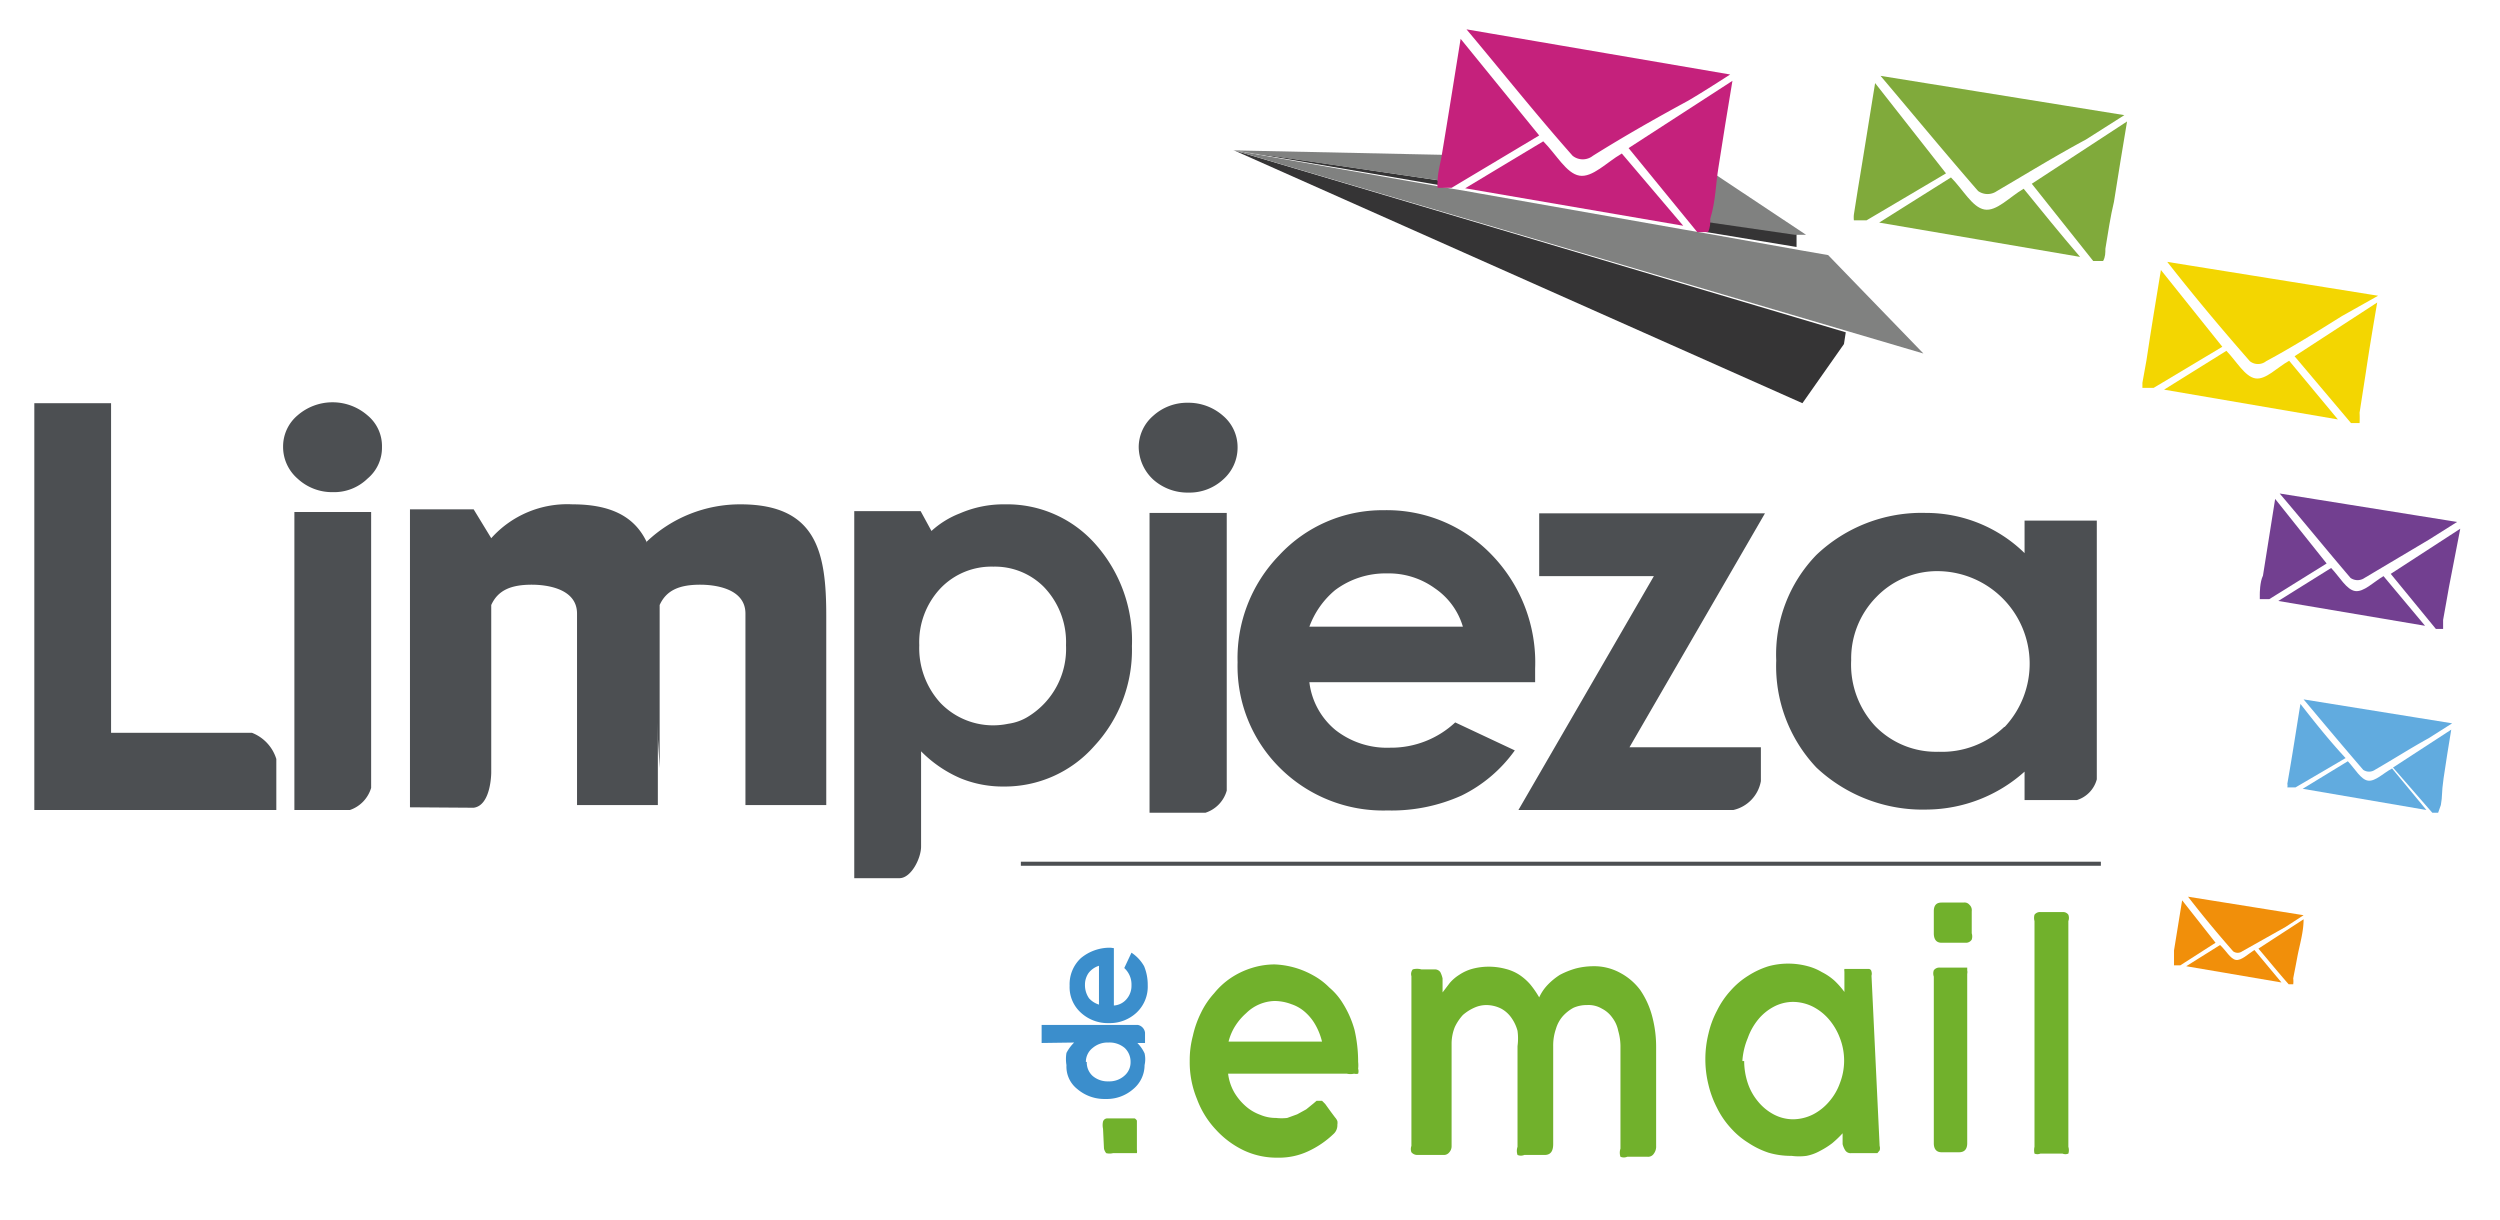 <svg xmlns="http://www.w3.org/2000/svg" id="Capa_1" data-name="Capa 1" viewBox="0 0 55.37 27.01"><defs><style>.cls-1{fill:#353435;}.cls-2{fill:#808180;}.cls-3{fill:#c5217c;}.cls-4,.cls-5{fill:#4c4f52;}.cls-4{fill-rule:evenodd;}.cls-6{fill:#3b8ecc;}.cls-7{fill:#71b12c;}.cls-8{fill:#fff;stroke:#4c4f52;stroke-miterlimit:10;stroke-width:0.09px;}.cls-9{fill:#80aa3b;}.cls-10{fill:#f3d601;}.cls-11{fill:#723f90;}.cls-12{fill:#61abdf;}.cls-13{fill:#f18f0a;}</style></defs><title>TEA SEGURO ROJO</title><path class="cls-1" d="M37.79,4.88l2,.28,0,.31-2-.33C37.76,5.05,37.78,5,37.79,4.88Z"></path><polygon class="cls-1" points="40.88 7.36 40.84 7.62 39.92 8.93 27.33 3.33 40.88 7.36"></polygon><path class="cls-1" d="M31.88,4.1l-4.51-.77h0L31.9,4A.68.68,0,0,1,31.88,4.1Z"></path><path class="cls-2" d="M31.9,4l-4.59-.67L32,3.43Z"></path><path class="cls-2" d="M38,3.87l2,1.33-.25,0-2-.29C37.93,4.54,38,4.2,38,3.87Z"></path><polygon class="cls-2" points="27.33 3.33 32.16 4.18 32.46 4.23 32.74 4.28 37.27 5.08 37.56 5.13 37.79 5.17 39.86 5.54 40.49 5.65 42.6 7.83 39.65 6.96 27.33 3.33 27.33 3.33 27.33 3.33"></polygon><path class="cls-3" d="M35.28,3.45a.36.36,0,0,1-.45,0C34,2.51,33.31,1.64,32.48.65h0l5.84,1h0c-.36.23-.64.41-.93.58C36.69,2.61,36,3,35.28,3.45Z"></path><path class="cls-3" d="M34.18,3.13c.29.29.51.71.8.76s.61-.3.94-.49L37.28,5l-4.83-.83Z"></path><path class="cls-3" d="M37.88,4.84c0,.1,0,.2-.05.3l-.24,0L36.07,3.28l2.3-1.49h0c-.11.65-.21,1.28-.31,1.92C38,4.07,38,4.45,37.88,4.84Z"></path><path class="cls-3" d="M32.15,4.16l-.31,0a.59.59,0,0,1,0-.14c0-.21.07-.42.1-.63.14-.84.27-1.66.41-2.53h0L34.09,3Z"></path><path class="cls-4" d="M8.22,11.34H6.52v6.6H7.75a.74.74,0,0,0,.47-.49Z"></path><path class="cls-4" d="M6.59,10.6a1.12,1.12,0,0,0,.78.3,1.06,1.06,0,0,0,.77-.3.89.89,0,0,0,.32-.7.88.88,0,0,0-.32-.7,1.18,1.18,0,0,0-1.55,0,.9.9,0,0,0-.32.69A.93.93,0,0,0,6.59,10.6Z"></path><path class="cls-4" d="M6.12,16.81a.91.91,0,0,0-.54-.58H2.46V8.93H.76v7.3h0v1.71H6.12Z"></path><path class="cls-5" d="M9.08,17.88v-6.6h1.41l.39.64a2.26,2.26,0,0,1,1.8-.75c1.69,0,1.89,1.08,1.89,2.47v4.19H12.78V13.59c0-.58-.73-.64-1-.64-.46,0-.75.12-.9.45v3.71s0,.73-.39.78Z"></path><path class="cls-5" d="M14.32,12a3,3,0,0,1,2.08-.83c1.7,0,1.9,1.08,1.9,2.47v4.19H16.51V13.59c0-.58-.73-.64-1-.64-.46,0-.75.12-.9.45l0,3.61"></path><path class="cls-5" d="M20.39,11.32l.24.44a2,2,0,0,1,.63-.39,2.43,2.43,0,0,1,1-.2,2.61,2.61,0,0,1,2,.88,3.21,3.21,0,0,1,.81,2.26,3.13,3.13,0,0,1-.84,2.22,2.64,2.64,0,0,1-2,.89,2.47,2.47,0,0,1-.95-.18,2.76,2.76,0,0,1-.88-.6v2.11c0,.26-.22.7-.48.7h-1V11.32ZM22,12.55a1.56,1.56,0,0,0-1.17.48,1.74,1.74,0,0,0-.47,1.26,1.8,1.8,0,0,0,.47,1.28,1.62,1.62,0,0,0,1.5.46,1.12,1.12,0,0,0,.46-.17,1.76,1.76,0,0,0,.82-1.57A1.76,1.76,0,0,0,23.12,13,1.53,1.53,0,0,0,22,12.55Z"></path><path class="cls-5" d="M34,15.11h-5a1.62,1.62,0,0,0,.58,1.06,1.85,1.85,0,0,0,1.21.39A2.08,2.08,0,0,0,32.23,16l1.32.62a3.15,3.15,0,0,1-1.18,1,3.78,3.78,0,0,1-1.64.33A3.24,3.24,0,0,1,28.34,17a3.17,3.17,0,0,1-.93-2.33,3.27,3.27,0,0,1,.92-2.37,3.12,3.12,0,0,1,2.32-1,3.22,3.22,0,0,1,2.4,1A3.43,3.43,0,0,1,34,14.81ZM32.4,13.88a1.56,1.56,0,0,0-.62-.85,1.74,1.74,0,0,0-1.06-.33,1.86,1.86,0,0,0-1.15.37,1.91,1.91,0,0,0-.57.81Z"></path><path class="cls-5" d="M34.09,11.37h5l-3,5.18H39l0,.75a.8.8,0,0,1-.61.64H33.63l3-5.18H34.09Z"></path><path class="cls-4" d="M27.17,11.36H25.46V18H26.7a.72.72,0,0,0,.47-.49Z"></path><path class="cls-4" d="M25.54,10.62a1.14,1.14,0,0,0,.78.29,1.1,1.1,0,0,0,.77-.29.94.94,0,0,0,.32-.71.91.91,0,0,0-.32-.7,1.16,1.16,0,0,0-.78-.29,1.12,1.12,0,0,0-.77.29.92.92,0,0,0-.32.69A1,1,0,0,0,25.54,10.62Z"></path><path class="cls-5" d="M44.84,11.53v.72a3.12,3.12,0,0,0-2.19-.89,3.38,3.38,0,0,0-2.42.93,3.17,3.17,0,0,0-.89,2.34A3.27,3.27,0,0,0,40.23,17a3.44,3.44,0,0,0,2.46.93,3.28,3.28,0,0,0,2.15-.84v.63H46a.66.66,0,0,0,.44-.46V11.53Zm-.45,4.57a2,2,0,0,1-1.46.55,1.88,1.88,0,0,1-1.4-.57A2,2,0,0,1,41,14.62a1.94,1.94,0,0,1,.56-1.4,1.87,1.87,0,0,1,1.39-.57,2.05,2.05,0,0,1,1.45,3.45Z"></path><path class="cls-6" d="M23.07,23.1v-.4H25.2a.2.2,0,0,1,.16.17v.23h-.17a.8.8,0,0,1,.16.23.58.58,0,0,1,0,.26.69.69,0,0,1-.25.53.89.89,0,0,1-.62.22.92.92,0,0,1-.62-.22.63.63,0,0,1-.24-.53.81.81,0,0,1,0-.27.91.91,0,0,1,.17-.23Zm1,.42a.4.4,0,0,0,.13.31.51.51,0,0,0,.35.12.5.5,0,0,0,.38-.15.39.39,0,0,0,.11-.28.42.42,0,0,0-.13-.31.52.52,0,0,0-.36-.12.51.51,0,0,0-.35.12A.39.39,0,0,0,24.05,23.52Z"></path><path class="cls-6" d="M24.67,21v1.27a.4.4,0,0,0,.28-.14.45.45,0,0,0,.11-.31.49.49,0,0,0-.16-.38l.16-.34a.88.88,0,0,1,.28.3,1.08,1.08,0,0,1,.08.42.79.79,0,0,1-.25.61.87.87,0,0,1-.61.23.88.88,0,0,1-.63-.24.76.76,0,0,1-.24-.59.79.79,0,0,1,.25-.61,1,1,0,0,1,.66-.23Zm-.33.39a.46.46,0,0,0-.23.16.45.45,0,0,0-.08.26.51.51,0,0,0,.09.3.49.49,0,0,0,.22.14Z"></path><path class="cls-7" d="M24.43,25a.37.37,0,0,1,0-.16.1.1,0,0,1,.1-.07h.6a.12.12,0,0,1,.05.05s0,0,0,.08v.56a.24.24,0,0,1,0,.08.07.07,0,0,1,0,0l-.07,0h-.46a.31.31,0,0,1-.15,0s-.05-.06-.05-.12Z"></path><path class="cls-7" d="M29.53,25.12a2.06,2.06,0,0,1-.56.38,1.52,1.52,0,0,1-.67.14,1.71,1.71,0,0,1-.75-.16,2,2,0,0,1-.62-.46,2,2,0,0,1-.42-.68,2.13,2.13,0,0,1-.16-.84,2.1,2.1,0,0,1,.07-.56,2.21,2.21,0,0,1,.18-.51,1.8,1.8,0,0,1,.29-.43,1.68,1.68,0,0,1,.37-.34,1.78,1.78,0,0,1,.46-.22,1.7,1.7,0,0,1,.51-.08,1.89,1.89,0,0,1,.85.24,1.54,1.54,0,0,1,.36.27,1.43,1.43,0,0,1,.3.35,2.21,2.21,0,0,1,.26.59,3.15,3.15,0,0,1,.08.71.66.66,0,0,1,0,.15.18.18,0,0,1,0,.11.19.19,0,0,1-.09,0,.37.37,0,0,1-.16,0H27.2a1.1,1.1,0,0,0,.14.42,1.25,1.25,0,0,0,.25.3,1,1,0,0,0,.32.19.87.87,0,0,0,.35.07,1.07,1.07,0,0,0,.25,0l.22-.08.2-.11.16-.13h0l.07-.06.06,0,.06,0,.07.07.13.18.09.12a.25.25,0,0,1,.05.08.24.24,0,0,1,0,.08A.26.26,0,0,1,29.53,25.12Zm-1.3-2.95a.93.93,0,0,0-.63.27,1.31,1.31,0,0,0-.24.28,1.19,1.19,0,0,0-.15.35h2.07a1.42,1.42,0,0,0-.14-.36,1.09,1.09,0,0,0-.23-.29.87.87,0,0,0-.31-.18A1.06,1.06,0,0,0,28.23,22.17Z"></path><path class="cls-7" d="M31.29,21.47a.36.36,0,0,1,.19,0h.29a.15.15,0,0,1,.13.06.58.58,0,0,1,.05.14l0,.31.16-.21a.91.91,0,0,1,.21-.18,1,1,0,0,1,.28-.13,1.4,1.4,0,0,1,.38-.05,1.44,1.44,0,0,1,.37.05,1,1,0,0,1,.3.13,1.21,1.21,0,0,1,.24.21,2.11,2.11,0,0,1,.2.29,1,1,0,0,1,.19-.28,1.44,1.44,0,0,1,.27-.22,1.83,1.83,0,0,1,.35-.14,1.58,1.58,0,0,1,.38-.05,1.2,1.2,0,0,1,.61.15,1.33,1.33,0,0,1,.44.38,1.87,1.87,0,0,1,.26.57,2.63,2.63,0,0,1,.09.7v2.18a.26.26,0,0,1-.05.17.15.15,0,0,1-.14.07h-.45a.19.19,0,0,1-.15,0,.28.28,0,0,1,0-.18V23.16a1.26,1.26,0,0,0-.05-.33.7.7,0,0,0-.13-.29.63.63,0,0,0-.23-.2.58.58,0,0,0-.33-.08.73.73,0,0,0-.3.06.88.88,0,0,0-.24.19.75.75,0,0,0-.15.28,1.12,1.12,0,0,0-.06.38v2.17c0,.16-.06.24-.19.24h-.45a.19.19,0,0,1-.15,0,.28.28,0,0,1,0-.18V23.17a1.27,1.27,0,0,0,0-.34.9.9,0,0,0-.13-.28.66.66,0,0,0-.23-.21.74.74,0,0,0-.34-.08.65.65,0,0,0-.26.06,1,1,0,0,0-.25.16,1.06,1.06,0,0,0-.18.27,1,1,0,0,0-.07.35v2.28a.2.2,0,0,1-.05.14.15.15,0,0,1-.13.06H31.4a.17.17,0,0,1-.14-.06.2.2,0,0,1,0-.14V21.62A.16.16,0,0,1,31.29,21.47Z"></path><path class="cls-7" d="M41.63,25.38a.17.17,0,0,1,0,.1l-.05.06-.08,0H41a.14.14,0,0,1-.13-.06.45.45,0,0,1-.06-.14V25.1a2.39,2.39,0,0,1-.23.22,1.78,1.78,0,0,1-.27.17,1,1,0,0,1-.3.11,1.24,1.24,0,0,1-.33,0,1.75,1.75,0,0,1-.51-.07,1.88,1.88,0,0,1-.45-.22,1.75,1.75,0,0,1-.39-.33,1.9,1.9,0,0,1-.3-.44,2.23,2.23,0,0,1-.19-.51,2.36,2.36,0,0,1,0-1.14,2.07,2.07,0,0,1,.19-.51,1.9,1.9,0,0,1,.3-.44,1.75,1.75,0,0,1,.39-.33,1.85,1.85,0,0,1,.45-.21,1.66,1.66,0,0,1,.87,0,1.2,1.2,0,0,1,.31.13,1.26,1.26,0,0,1,.28.19,1.79,1.79,0,0,1,.22.25l0-.35,0-.1a.16.16,0,0,1,0-.06s0,0,0,0h.46l.08,0s.05,0,.06.06a.16.16,0,0,1,0,.09Zm-3-1.88a1.57,1.57,0,0,0,.08.49,1.25,1.25,0,0,0,.23.41,1.13,1.13,0,0,0,.34.28.92.92,0,0,0,.43.11,1,1,0,0,0,.45-.11,1.17,1.17,0,0,0,.35-.28,1.27,1.27,0,0,0,.24-.41,1.38,1.38,0,0,0,0-1,1.38,1.38,0,0,0-.24-.41,1.17,1.17,0,0,0-.35-.28,1,1,0,0,0-.45-.11.92.92,0,0,0-.43.11,1.13,1.13,0,0,0-.34.28,1.36,1.36,0,0,0-.23.41A1.57,1.57,0,0,0,38.59,23.5Z"></path><path class="cls-7" d="M42.83,20.18c0-.13.06-.19.17-.19h.49a.14.14,0,0,1,.13.05.16.16,0,0,1,.05.14v.49a.23.23,0,0,1,0,.14.15.15,0,0,1-.14.07H43c-.11,0-.17-.07-.17-.21Zm0,1.45a.21.21,0,0,1,0-.14.15.15,0,0,1,.13-.06h.55l.06,0,0,.06a.19.19,0,0,1,0,.08v3.75c0,.13-.06.2-.18.2H43c-.11,0-.17-.07-.17-.2Z"></path><path class="cls-7" d="M45.06,20.4a.26.26,0,0,1,0-.14.15.15,0,0,1,.13-.06h.51a.14.14,0,0,1,.11.06.2.2,0,0,1,0,.14v5a.25.25,0,0,1,0,.15.17.17,0,0,1-.13,0h-.49a.17.17,0,0,1-.13,0,.33.33,0,0,1,0-.15Z"></path><line class="cls-8" x1="22.61" y1="19.13" x2="46.53" y2="19.13"></line><path class="cls-9" d="M44.23,4.23a.36.36,0,0,1-.42,0c-.73-.84-1.39-1.64-2.16-2.55h0l5.4.87h0l-.85.54C45.53,3.45,44.88,3.85,44.23,4.23Z"></path><path class="cls-9" d="M43.21,3.93c.27.27.47.66.74.71s.56-.28.87-.46c.4.49.81,1,1.25,1.51l-4.45-.76Z"></path><path class="cls-9" d="M46.63,5.51c0,.09,0,.18-.05.27l-.22,0L45,4.07l2.11-1.38h0c-.1.61-.2,1.19-.29,1.78C46.74,4.8,46.69,5.15,46.63,5.51Z"></path><path class="cls-9" d="M41.34,4.88l-.28,0a.59.59,0,0,1,0-.13l.09-.57c.13-.78.25-1.54.38-2.34h0l1.57,2Z"></path><path class="cls-10" d="M50.19,8a.29.29,0,0,1-.36,0C49.2,7.28,48.62,6.59,48,5.8h0l4.67.75h0L51.87,7C51.31,7.35,50.75,7.7,50.19,8Z"></path><path class="cls-10" d="M49.31,7.77c.23.24.41.57.64.61s.48-.24.75-.39l1.08,1.3-3.85-.66Z"></path><path class="cls-10" d="M52.26,9.14a2.23,2.23,0,0,1,0,.23l-.19,0L50.82,7.89,52.65,6.7h0c-.09.53-.17,1-.25,1.54Z"></path><path class="cls-10" d="M47.7,8.59l-.25,0s0-.07,0-.11l.09-.5c.1-.67.21-1.33.32-2h0l1.36,1.7Z"></path><path class="cls-11" d="M52.37,12.8a.27.27,0,0,1-.31,0c-.53-.62-1-1.2-1.57-1.87h0l3.93.63h0l-.62.39Z"></path><path class="cls-11" d="M51.63,12.58c.19.2.34.48.53.51s.41-.2.63-.33l.92,1.1-3.25-.55Z"></path><path class="cls-11" d="M54.11,13.73l0,.2-.16,0-1-1.22,1.54-1h0L54.24,13C54.2,13.21,54.16,13.47,54.11,13.73Z"></path><path class="cls-11" d="M50.26,13.27l-.21,0s0-.07,0-.1,0-.28.07-.42c.09-.56.18-1.12.27-1.7h0l1.14,1.43Z"></path><path class="cls-12" d="M52.6,17.05a.23.23,0,0,1-.26,0c-.44-.51-.85-1-1.32-1.56h0l3.29.53h0l-.52.33C53.39,16.57,53,16.82,52.6,17.05Z"></path><path class="cls-12" d="M52,16.86c.16.17.29.41.45.43s.34-.17.53-.27l.76.92L51,17.47Z"></path><path class="cls-12" d="M54.06,17.83,54,18l-.13,0L53,17l1.29-.84h0c-.06.37-.12.73-.17,1.08S54.1,17.61,54.06,17.83Z"></path><path class="cls-12" d="M50.84,17.44l-.18,0a.19.19,0,0,0,0-.08l.06-.35c.08-.47.15-.93.23-1.42h0c.32.41.63.8,1,1.2Z"></path><path class="cls-13" d="M49.66,21.07a.17.17,0,0,1-.2,0c-.35-.4-.66-.77-1-1.21h0l2.56.41h0l-.4.26Z"></path><path class="cls-13" d="M49.17,20.93c.13.12.23.31.35.33s.27-.13.41-.22l.6.72-2.11-.36Z"></path><path class="cls-13" d="M50.79,21.67a.51.51,0,0,1,0,.13l-.1,0c-.23-.26-.44-.52-.67-.79l1-.65h0c0,.29-.09.57-.14.84S50.82,21.51,50.79,21.67Z"></path><path class="cls-13" d="M48.29,21.38l-.14,0s0,0,0-.06,0-.18,0-.27l.18-1.11h0l.74.94Z"></path></svg>
